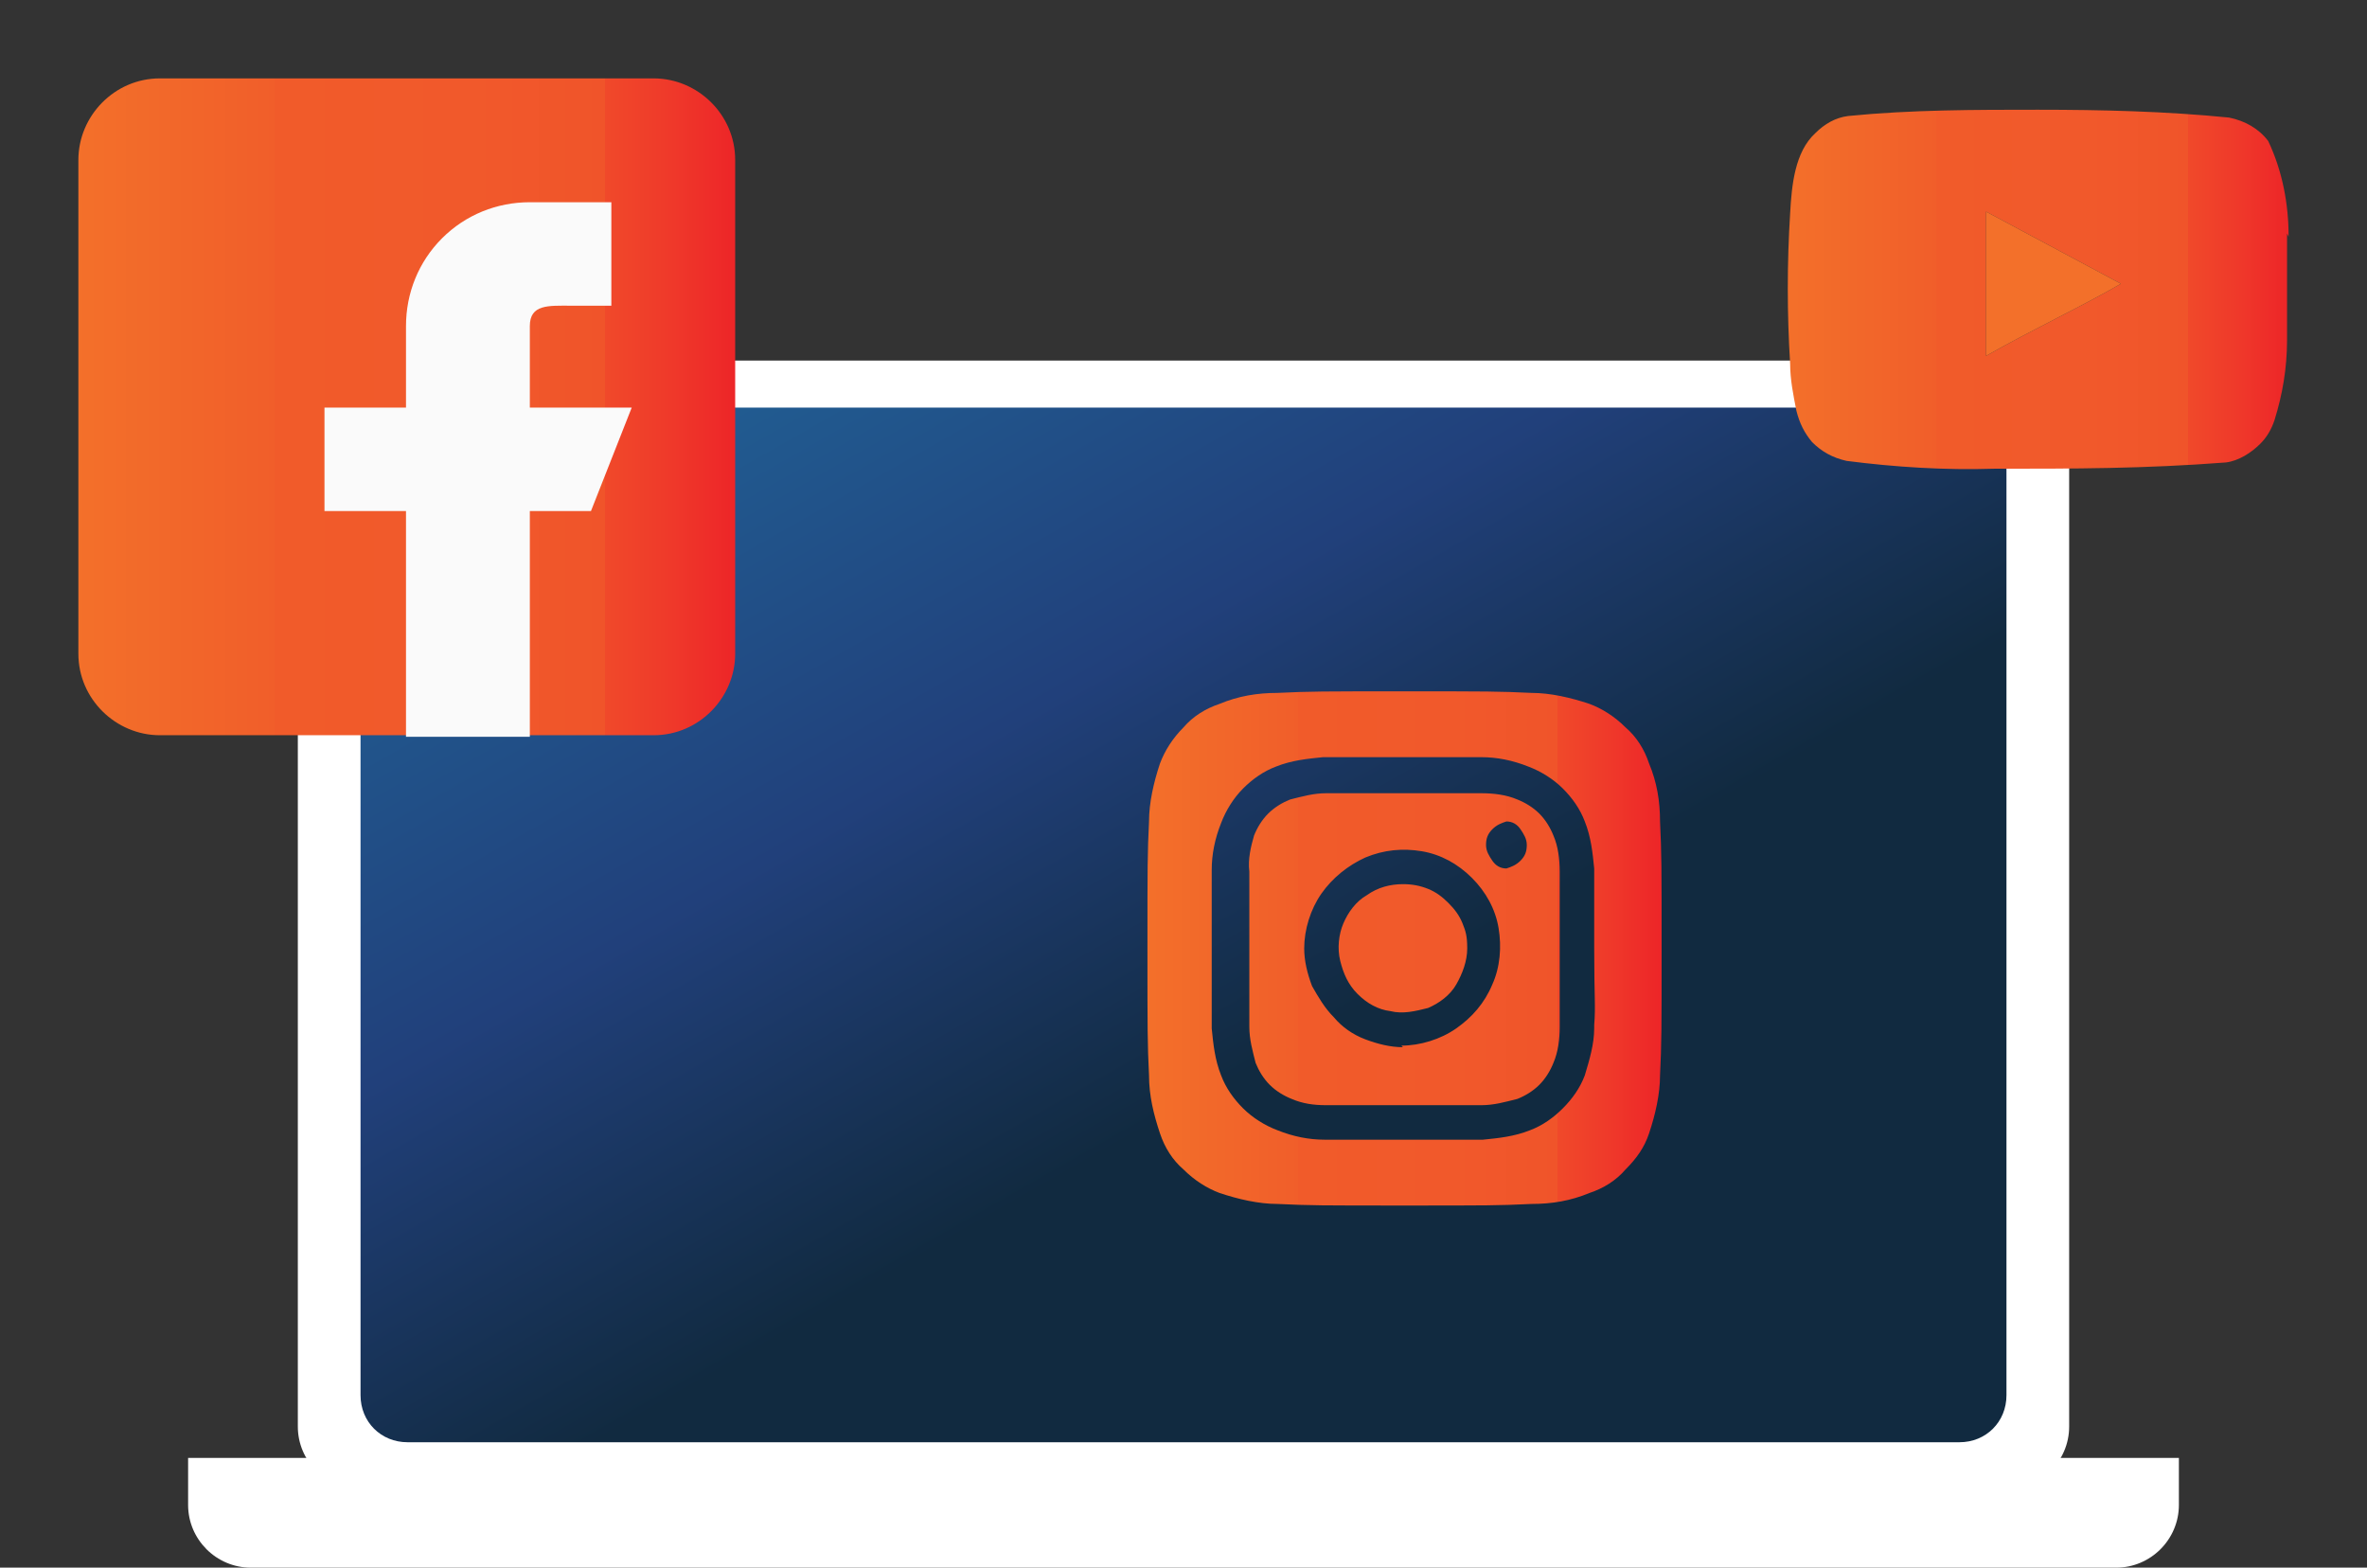 <?xml version="1.0" encoding="UTF-8"?>
<svg id="Livello_1" xmlns="http://www.w3.org/2000/svg" xmlns:xlink="http://www.w3.org/1999/xlink" version="1.1" viewBox="0 0 151 100">
  <rect x="0" y="0" width="151" height="100" fill="#333333" stroke="none"/>
  <!-- Generator: Adobe Illustrator 29.2.1, SVG Export Plug-In . SVG Version: 2.1.0 Build 116)  -->
  <defs>
    <style>
      .st0 {
        fill: none;
      }

      .st1 {
        fill: #f3702a;
      }

      .st2 {
        fill: #fff;
      }

      .st3 {
        fill: #fafafa;
        fill-rule: evenodd;
      }

      .st4 {
        fill: url(#Sfumatura_senza_nome);
      }

      .st5 {
        fill: url(#Sfumatura_senza_nome_3);
      }

      .st6 {
        fill: url(#Sfumatura_senza_nome_4);
      }

      .st7 {
        fill: url(#Sfumatura_senza_nome_2);
      }

      .st8 {
        clip-path: url(#clippath);
      }
    </style>
    <linearGradient id="Sfumatura_senza_nome" data-name="Sfumatura senza nome" x1="80.5" y1="34.2" x2="53.9" y2="80.9" gradientTransform="translate(0 102) scale(1 -1)" gradientUnits="userSpaceOnUse">
      <stop offset="0" stop-color="#112a40"/>
      <stop offset=".5" stop-color="#21407b"/>
      <stop offset="1" stop-color="#215c91"/>
    </linearGradient>
    <clipPath id="clippath">
      <rect class="st0" x="5" y="5" width="42" height="42" rx="5" ry="5"/>
    </clipPath>
    <linearGradient id="Sfumatura_senza_nome_2" data-name="Sfumatura senza nome 2" x1="4.9" y1="76" x2="47" y2="76" gradientTransform="translate(0 102) scale(1 -1)" gradientUnits="userSpaceOnUse">
      <stop offset="0" stop-color="#f3702a"/>
      <stop offset=".3" stop-color="#f15e2a"/>
      <stop offset=".3" stop-color="#f15b2a"/>
      <stop offset=".6" stop-color="#f1592b"/>
      <stop offset=".8" stop-color="#f0542a"/>
      <stop offset=".8" stop-color="#f0492a"/>
      <stop offset=".9" stop-color="#ef392a"/>
      <stop offset="1" stop-color="#ed2528"/>
      <stop offset="1" stop-color="#ec1f27"/>
    </linearGradient>
    <linearGradient id="Sfumatura_senza_nome_3" data-name="Sfumatura senza nome 3" x1="72.9" y1="41.5" x2="106" y2="41.5" gradientTransform="translate(0 102) scale(1 -1)" gradientUnits="userSpaceOnUse">
      <stop offset="0" stop-color="#f3702a"/>
      <stop offset=".3" stop-color="#f15e2a"/>
      <stop offset=".3" stop-color="#f15b2a"/>
      <stop offset=".6" stop-color="#f1592b"/>
      <stop offset=".8" stop-color="#f0542a"/>
      <stop offset=".8" stop-color="#f0492a"/>
      <stop offset=".9" stop-color="#ef392a"/>
      <stop offset="1" stop-color="#ed2528"/>
      <stop offset="1" stop-color="#ec1f27"/>
    </linearGradient>
    <linearGradient id="Sfumatura_senza_nome_4" data-name="Sfumatura senza nome 4" x1="113.9" y1="83.5" x2="146" y2="83.5" gradientTransform="translate(0 102) scale(1 -1)" gradientUnits="userSpaceOnUse">
      <stop offset="0" stop-color="#f3702a"/>
      <stop offset=".3" stop-color="#f15e2a"/>
      <stop offset=".3" stop-color="#f15b2a"/>
      <stop offset=".6" stop-color="#f1592b"/>
      <stop offset=".8" stop-color="#f0542a"/>
      <stop offset=".8" stop-color="#f0492a"/>
      <stop offset=".9" stop-color="#ef392a"/>
      <stop offset="1" stop-color="#ed2528"/>
      <stop offset="1" stop-color="#ec1f27"/>
    </linearGradient>
  </defs>
  <path class="st2" d="M128,23H23c-2.2,0-4,1.8-4,4v64c0,2.2,1.8,4,4,4h105c2.2,0,4-1.8,4-4V27c0-2.2-1.8-4-4-4Z"/>
  <path class="st2" d="M12,93h127v3c0,2.2-1.8,4-4,4H16c-2.2,0-4-1.8-4-4v-3Z"/>
  <path class="st4" d="M125,26H26c-1.7,0-3,1.3-3,3v60c0,1.7,1.3,3,3,3h99c1.7,0,3-1.3,3-3V29c0-1.7-1.3-3-3-3Z"/>
  <g class="st8">
    <g>
      <path class="st7" d="M41.8,5H10.2c-2.9,0-5.2,2.4-5.2,5.2v31.5c0,2.9,2.4,5.2,5.2,5.2h31.5c2.9,0,5.2-2.4,5.2-5.2V10.2c0-2.9-2.4-5.2-5.2-5.2Z"/>
      <path class="st3" d="M40.4,26h-6.6v-5.2c0-1.4,1.2-1.3,2.6-1.3h2.6v-6.6h-5.2c-2.1,0-4.1.8-5.6,2.3-1.5,1.5-2.3,3.5-2.3,5.6v5.2h-5.2v6.6h5.2v14.4h7.9v-14.4h3.9l2.6-6.6Z"/>
    </g>
  </g>
  <path class="st5" d="M89.5,56.4c-.8,0-1.6.2-2.3.7-.7.4-1.2,1.1-1.5,1.8-.3.7-.4,1.6-.2,2.4.2.8.5,1.5,1.1,2.1.6.6,1.3,1,2.1,1.1.8.2,1.6,0,2.4-.2.7-.3,1.4-.8,1.8-1.5.4-.7.7-1.5.7-2.3s-.1-1.1-.3-1.6c-.2-.5-.5-.9-.9-1.3-.4-.4-.8-.7-1.3-.9-.5-.2-1-.3-1.6-.3ZM105.9,52.4c0-1.3-.2-2.5-.7-3.7-.3-.9-.8-1.7-1.5-2.3-.7-.7-1.5-1.2-2.3-1.5-1.2-.4-2.5-.7-3.7-.7-2.1-.1-2.8-.1-8.1-.1s-6,0-8.1.1c-1.3,0-2.5.2-3.7.7-.9.3-1.7.8-2.3,1.5-.7.7-1.2,1.5-1.5,2.3-.4,1.2-.7,2.5-.7,3.7-.1,2.1-.1,2.8-.1,8.1s0,6,.1,8.1c0,1.3.3,2.5.7,3.7.3.9.8,1.7,1.5,2.3.7.7,1.5,1.2,2.3,1.5,1.2.4,2.5.7,3.7.7,2.1.1,2.8.1,8.1.1s6,0,8.1-.1c1.3,0,2.5-.2,3.7-.7.9-.3,1.7-.8,2.3-1.5.7-.7,1.2-1.4,1.5-2.3.4-1.2.7-2.5.7-3.7.1-2.1.1-2.8.1-8.1s0-6-.1-8.1ZM101.7,65.6c0,1-.3,2-.6,3-.3.8-.8,1.5-1.4,2.1-.6.6-1.3,1.1-2.1,1.4-1,.4-2,.5-3,.6h-10.1c-1,0-2-.2-3-.6-.8-.3-1.6-.8-2.2-1.4-.6-.6-1.1-1.3-1.4-2.1-.4-1-.5-2-.6-3v-10.1c0-1,.2-2,.6-3,.3-.8.8-1.6,1.4-2.2.6-.6,1.3-1.1,2.1-1.4,1-.4,2-.5,3-.6h10.1c1,0,2,.2,3,.6.8.3,1.6.8,2.2,1.4.6.6,1.1,1.3,1.4,2.1.4,1,.5,2,.6,3v5c0,3.4.1,3.7,0,5h0ZM99.1,53.3c-.2-.5-.5-1-.9-1.4-.4-.4-.9-.7-1.4-.9-.7-.3-1.5-.4-2.3-.4h-9.9c-.8,0-1.5.2-2.3.4-.5.2-1,.5-1.4.9-.4.4-.7.9-.9,1.4-.2.7-.4,1.5-.3,2.3v9.9c0,.8.2,1.5.4,2.3.2.5.5,1,.9,1.4.4.4.9.7,1.4.9.7.3,1.4.4,2.2.4h9.9c.8,0,1.5-.2,2.3-.4.5-.2,1-.5,1.4-.9.4-.4.7-.9.9-1.4.3-.7.4-1.5.4-2.3v-9.9c0-.8-.1-1.6-.4-2.3h0ZM89.5,66.8c-.8,0-1.6-.2-2.4-.5-.8-.3-1.5-.8-2-1.4-.6-.6-1-1.3-1.4-2-.3-.8-.5-1.6-.5-2.4,0-1.2.4-2.5,1.1-3.5.7-1,1.7-1.8,2.8-2.3,1.2-.5,2.4-.6,3.6-.4,1.2.2,2.3.8,3.2,1.7.9.9,1.5,2,1.7,3.2.2,1.2.1,2.5-.4,3.6-.5,1.2-1.3,2.1-2.3,2.8-1,.7-2.3,1.1-3.5,1.1ZM96.1,55.4c-.4,0-.7-.2-.9-.5s-.4-.6-.4-1,.1-.7.4-1,.6-.4.9-.5c.4,0,.7.2.9.5s.4.6.4,1-.1.7-.4,1-.6.4-.9.5Z"/>
  <g>
    <path class="st6" d="M146,15.1c0-2.1-.4-4.2-1.3-6.1-.6-.8-1.5-1.3-2.5-1.5-4-.4-8.1-.5-12.2-.5-4,0-8.1,0-12.1.4-.8.1-1.5.5-2.1,1.1-1.3,1.2-1.5,3.3-1.6,5.1-.2,3.2-.2,6.4,0,9.6,0,1,.2,2,.4,3,.2.8.5,1.4,1,2,.6.6,1.3,1,2.2,1.2,3.1.4,6.3.6,9.4.5,5.1,0,9.6,0,14.8-.4.8-.1,1.6-.6,2.2-1.2.4-.4.7-.9.9-1.5.5-1.6.8-3.3.8-5.1,0-.8,0-5.9,0-6.8ZM126.7,22.7v-9.2l8.6,4.6c-2.4,1.4-5.6,2.9-8.6,4.6Z"/>
    <path class="st1" d="M126.7,22.7v-9.2l8.6,4.6c-2.4,1.4-5.6,2.9-8.6,4.6Z"/>
  </g>
</svg>